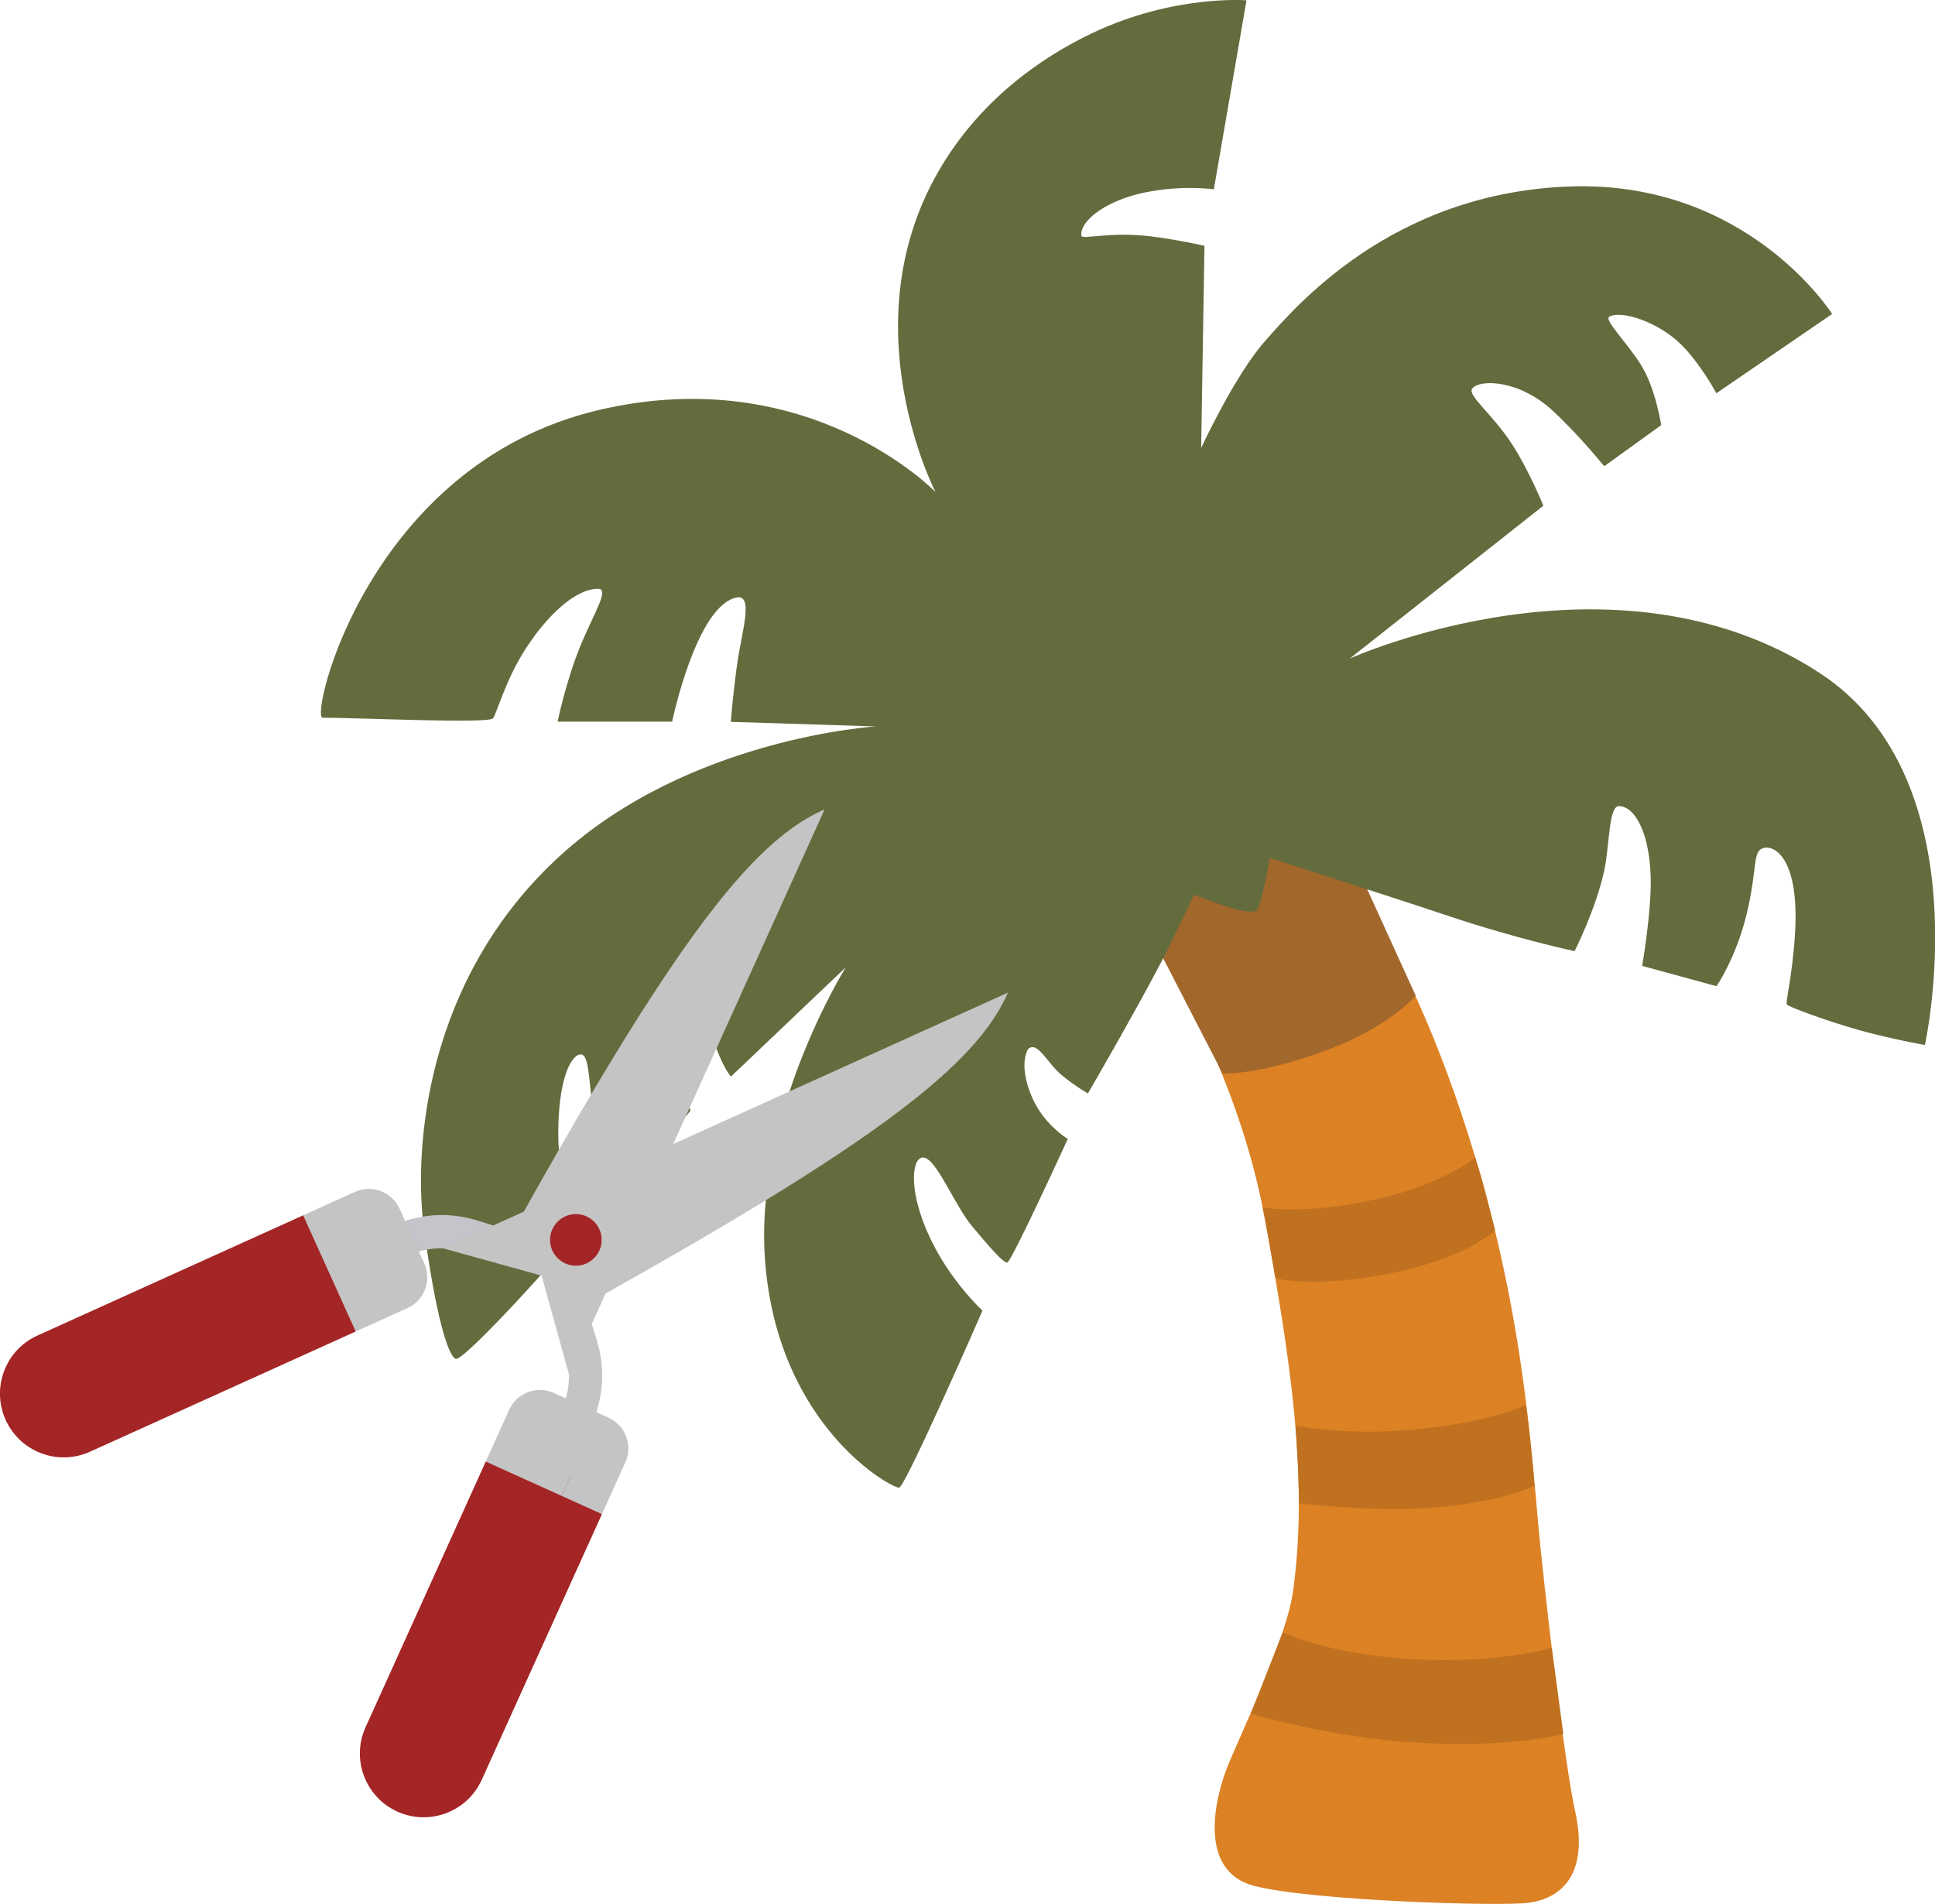 <?xml version="1.0" encoding="UTF-8" standalone="no"?>
<!-- Created with Inkscape (http://www.inkscape.org/) -->

<svg
   width="53.079mm"
   height="52.222mm"
   viewBox="0 0 53.079 52.222"
   version="1.1"
   id="svg1"
   xml:space="preserve"
   inkscape:version="1.4.2 (f4327f4, 2025-05-13)"
   sodipodi:docname="palmtree.svg"
   xmlns:inkscape="http://www.inkscape.org/namespaces/inkscape"
   xmlns:sodipodi="http://sodipodi.sourceforge.net/DTD/sodipodi-0.dtd"
   xmlns="http://www.w3.org/2000/svg"
   xmlns:svg="http://www.w3.org/2000/svg"><sodipodi:namedview
     id="namedview1"
     pagecolor="#ffffff"
     bordercolor="#000000"
     borderopacity="0.25"
     inkscape:showpageshadow="2"
     inkscape:pageopacity="0.0"
     inkscape:pagecheckerboard="0"
     inkscape:deskcolor="#d1d1d1"
     inkscape:document-units="mm"
     inkscape:zoom="1.3950758"
     inkscape:cx="111.82188"
     inkscape:cy="140.85257"
     inkscape:window-width="1920"
     inkscape:window-height="1001"
     inkscape:window-x="-9"
     inkscape:window-y="-9"
     inkscape:window-maximized="1"
     inkscape:current-layer="layer1" /><defs
     id="defs1" /><g
     inkscape:label="Capa 1"
     inkscape:groupmode="layer"
     id="layer1"
     transform="translate(-67.449,-86.769)"><g
       id="g1"
       transform="matrix(0.435,0,0,0.435,70.709,84.842)"><path
         d="m 72.05,51.72 -10.38,6.95 c 0,0 8.25,9.59 10.63,22.8 1.54,8.52 2.75,16.12 1.74,23.34 -0.41,2.95 -3.26,8.9 -4.08,10.9 -0.82,2 -2,6.71 1.65,7.65 3.65,0.94 15.54,1.3 17.31,1.06 1.77,-0.24 3.86,-1.52 2.91,-5.79 -0.59,-2.65 -1.59,-10.94 -2.18,-16.59 C 89.06,96.39 88.7,85.51 83.78,72.15 78.99,59.15 72.05,51.72 72.05,51.72 Z"
         fill="#dc8124"
         id="path1" /><path
         d="m 81.6,109.06 c 5.36,0.31 8.76,-0.72 8.76,-0.72 l 0.73,5.43 c 0,0 -3.28,0.93 -9.45,0.54 -5.39,-0.34 -10.26,-1.81 -10.26,-1.81 l 2.01,-5.13 c -0.01,-0.01 2.81,1.38 8.21,1.69 z"
         fill="#c0711f"
         id="path2" /><path
         d="m 74.2,94.33 c 0,0 0.1,1.51 0.15,2.46 0.05,0.96 0.07,2.44 0.07,2.44 0,0 4.05,0.47 7.25,0.34 5.24,-0.21 7.6,-1.46 7.6,-1.46 0,0 -0.09,-1.17 -0.24,-2.55 -0.14,-1.39 -0.31,-2.53 -0.31,-2.53 0,0 -2.57,1.27 -7.97,1.62 C 76.9,94.9 74.2,94.33 74.2,94.33 Z"
         fill="#c0711f"
         id="path3" /><path
         d="m 72.13,80.57 c 0,0 2.46,0.5 7.04,-0.49 4.45,-0.97 6.36,-2.66 6.36,-2.66 0,0 0.42,1.3 0.67,2.3 0.23,0.93 0.59,2.29 0.59,2.29 0,0 -1.8,1.77 -6.68,2.73 -4.79,0.95 -7.17,0.3 -7.17,0.3 0,0 -0.23,-1.28 -0.39,-2.23 -0.19,-1.08 -0.42,-2.24 -0.42,-2.24 z"
         fill="#c0711f"
         id="path4" /><path
         d="m 69.6,72.12 c 0,0 2.27,0.15 6.68,-1.51 3.85,-1.45 5.5,-3.39 5.5,-3.39 l -5.42,-11.9 -12.99,4.72 z"
         fill="#a2672b"
         id="path5" /><g
         id="g2"><path
           d="m 69.37,57.5 c 0,0 10.04,3.21 14.47,4.69 4.43,1.48 7.96,2.22 7.96,2.22 0,0 1.39,-2.76 1.88,-5.14 0.33,-1.58 0.26,-4.06 0.94,-4.01 1.12,0.08 1.93,1.98 1.98,4.56 0.04,2.22 -0.54,5.52 -0.54,5.52 l 4.69,1.28 c 0,0 1.21,-1.74 1.89,-4.51 0.71,-2.9 0.35,-4 1.06,-4.2 0.79,-0.22 2.28,0.81 2,5.39 -0.17,2.79 -0.64,4.38 -0.5,4.49 0.23,0.18 2.49,1.02 4.54,1.6 2.05,0.57 4.15,0.94 4.15,0.94 0,0 3.71,-16.72 -6.65,-23.47 -12.96,-8.45 -29.62,-0.9 -29.62,-0.9 l 12.21,-9.64 c 0,0 -0.88,-2.18 -1.95,-3.84 -1.22,-1.9 -2.85,-3.11 -2.54,-3.54 0.42,-0.6 2.94,-0.6 5.09,1.4 1.81,1.69 3.18,3.44 3.24,3.49 l 3.59,-2.59 c 0,0 -0.35,-2.35 -1.3,-3.84 -0.92,-1.45 -2.32,-2.8 -1.97,-3 0.74,-0.42 3.04,0.31 4.49,1.72 1.25,1.22 2.26,3.11 2.26,3.11 l 7.3,-5 c 0,0 -5.33,-8.45 -16.57,-8.04 -11.24,0.41 -17.31,7.63 -19.2,9.76 -1.89,2.13 -4.02,6.73 -4.02,6.73 l 0.21,-12.75 c 0,0 -1.75,-0.4 -3.43,-0.6 -2.53,-0.3 -4.29,0.22 -4.33,-0.03 -0.13,-0.89 1.45,-2.19 3.94,-2.72 2.44,-0.51 4.41,-0.21 4.41,-0.21 L 71.11,4.45 c 0,0 -4.59,-0.37 -9.71,2.06 -3.31,1.57 -7.15,4.29 -9.7,8.7 -5.65,9.75 -0.2,20.25 -0.2,20.25 0,0 -7.98,-8.3 -21.25,-5.17 -14.55,3.43 -18.22,19.4 -17.4,19.4 2.22,0 10.32,0.38 10.73,0.05 0.21,-0.16 0.77,-2.41 2.1,-4.44 1.32,-2.03 3.09,-3.74 4.54,-3.74 0.75,0 -0.26,1.51 -1.15,3.69 -0.9,2.22 -1.4,4.69 -1.4,4.69 h 7.22 c 0,0 1.52,-7.31 4.06,-7.83 1.09,-0.22 0.35,2.13 0.08,3.93 -0.28,1.86 -0.44,3.91 -0.44,3.91 l 9.14,0.29 c 0,0 -11.75,0.71 -19.9,8.15 -8.43,7.68 -9.31,18.36 -8.57,23.69 0.74,5.33 1.48,7.79 1.97,8.04 0.49,0.25 7.3,-7.3 7.55,-7.88 0.25,-0.57 -1.07,-3.04 -1.07,-6.32 0,-3.28 0.74,-4.92 1.39,-5 0.66,-0.08 0.49,2.3 0.98,4.35 0.52,2.15 1.31,3.94 1.64,4.1 0.33,0.16 4.33,-4.91 4.33,-4.91 0,0 -0.68,-1.92 -0.9,-3.79 -0.22,-1.87 -0.03,-3.89 0.51,-4.26 0.59,-0.41 1.09,1.73 1.79,3.56 0.56,1.46 0.83,1.96 1.15,2.35 l 7.24,-6.89 c 0,0 -5.84,9.33 -5.08,18.62 0.84,10.39 8.04,14.28 8.45,14.19 0.41,-0.08 5.25,-11.16 5.25,-11.16 0,0 -1.71,-1.57 -2.98,-3.94 -1.6,-2.99 -1.56,-5.28 -0.96,-5.66 0.84,-0.53 2.05,2.79 3.28,4.27 1.23,1.48 1.97,2.3 2.22,2.3 0.25,0 3.82,-7.8 3.82,-7.8 0,0 -1.04,-0.61 -1.82,-1.82 -0.66,-1.02 -1.25,-2.78 -0.69,-3.84 0.6,-0.56 1.21,0.89 2.14,1.65 0.93,0.76 1.64,1.14 1.64,1.14 0,0 3.77,-6.48 5.25,-9.52 1.49,-3.07 3.01,-6.36 3.01,-6.36 z"
           fill="#728137"
           id="path6"
           style="fill:#636c3d;fill-opacity:1" /><path
           d="m 71.74,61.84 c 0.46,-0.3 1.39,-6.53 1.83,-9.64 0.4,-2.8 1.38,-6.99 -0.75,-7.4 -1.46,-0.28 -2.07,1.79 -2.55,4.01 -0.42,1.98 -1.04,4.67 -1.04,4.67 0,0 -1.89,-3.63 -3.16,-5.84 -0.92,-1.6 -2.9,-4.97 -4.48,-3.96 -1.81,1.16 0.15,4.87 1.26,6.92 1.11,2.05 2.36,4.44 2.36,4.44 0,0 -3.34,-1.14 -5.29,-1.74 -2.14,-0.66 -4.99,-1.24 -5.39,-0.09 -0.7,2 1.94,3 7.06,5.09 5.09,2.07 9.37,4.05 10.15,3.54 z"
           fill="#bdcf47"
           id="path7"
           style="fill:#636c3d;fill-opacity:1" /><path
           d="m 52.13,23.18 c -0.23,4.08 0.49,10.02 3.39,9.36 2.51,-0.56 -0.4,-4.41 -0.37,-9.28 0.04,-6.83 4.46,-8.46 3.07,-9.93 -1.13,-1.2 -5.72,3.22 -6.09,9.85 z"
           fill="#bdcf47"
           id="path8"
           style="fill:#636c3d;fill-opacity:1" /><path
           d="m 35.24,34.21 c 2.75,-0.62 4.48,-0.53 4.54,-1.19 0.07,-0.85 -0.77,-1.45 -4.33,-1.27 -3.27,0.16 -6.57,1.02 -9.77,3.19 a 25.978,25.978 0 0 0 -4.89,4.3 c -3.06,3.52 -3.52,6.49 -1.69,6.86 1.89,0.38 2.77,-1.75 4.2,-4.02 3.44,-5.49 8.67,-7.13 11.94,-7.87 z"
           fill="#bdcf47"
           id="path9"
           style="fill:#636c3d;fill-opacity:1" /><path
           d="m 23.47,84.5 c 1.56,-0.06 1.51,-1.55 1.55,-5.4 0.03,-2.51 -0.08,-5.77 0.98,-8.99 1.43,-4.33 3.64,-7.08 6.17,-9.4 2.78,-2.55 5.71,-4.08 7.36,-4.82 3.15,-1.43 1.68,-2.7 -0.41,-1.8 -2.08,0.9 -9.16,3.47 -13.78,10.51 -3.01,4.58 -3.76,8.2 -3.89,13.03 -0.09,3.64 0.96,6.91 2.02,6.87 z"
           fill="#bdcf47"
           id="path10"
           style="fill:#636c3d;fill-opacity:1" /><path
           d="m 47.35,69.7 c -1.27,0 -3.6,6.01 -3.43,12.06 0.16,6.05 2.15,9.92 3.92,10.63 1.43,0.57 2.45,-0.94 1.92,-3.27 -0.35,-1.52 -2.25,-3.97 -2.62,-7.93 -0.37,-3.97 0.33,-8.3 0.53,-9.36 0.21,-1.07 0.53,-2.13 -0.32,-2.13 z"
           fill="#bdcf47"
           id="path11"
           style="fill:#636c3d;fill-opacity:1" /></g></g><g
       id="g1-8"
       transform="matrix(0.054,0,0,0.054,67.448,108.972)"><path
         style="fill:#a42525;fill-opacity:1"
         d="M 177.591,231.093 2.892,310.133 c 7.366,16.281 26.56,23.526 42.853,16.156 l 134.963,-61.061 z"
         id="path4-2" /><path
         style="fill:#a42525;fill-opacity:1"
         d="M 181.674,240.119 36.479,305.811 C 20.198,313.177 5.171,315.118 2.892,310.133 -4.478,293.816 2.75,274.642 19.043,267.27 l 134.963,-61.061 z"
         id="path6-4" /><g
         id="g2-5"><path
           style="fill:#c4c4ca;fill-opacity:1"
           d="m 203.467,227.316 8.069,-2.421 c 4.413,-1.324 8.761,-1.977 13.106,-1.957 4.345,0.02 18.816,-0.547 18.816,-0.547 l 7.304,-10.976 -8.047,-2.495 c -12.101,-3.752 -23.883,-3.806 -36.021,-0.165 l -8.069,2.421 z"
           id="path1-5" /><path
           style="fill:#c4c4c4;fill-opacity:1"
           d="m 511.994,93.086 -287.024,129.859 33.79,9.369 64.3,-11.831 160.965,-90.086 c 14.085,-13.474 22.887,-25.544 27.969,-37.311 z"
           id="path2-1" /><path
           style="fill:#c4c4c4;fill-opacity:1"
           d="M 484.024,130.397 258.76,232.314 307.689,245.879 C 400.387,193.942 454.125,159.002 484.024,130.397 Z"
           id="path3-7" /><path
           style="fill:#c4c4c4;fill-opacity:1"
           d="m 215.547,230.613 -4.353,-9.619 -39.753,23.755 9.264,20.478 26.27,-11.885 c 8.638,-3.909 12.479,-14.091 8.572,-22.729 z"
           id="path5-1" /><path
           style="fill:#c4c4c4;fill-opacity:1"
           d="m 197.721,232.858 -26.28,11.889 -17.437,-38.541 26.27,-11.885 c 8.638,-3.908 18.816,-0.081 22.724,8.557 l 8.195,18.113 c 1.201,2.652 -4.845,7.964 -13.472,11.867 z"
           id="path7-1" /></g><path
         style="fill:#c4c4c4;fill-opacity:1"
         d="m 284.679,308.532 2.419,-8.069 c 1.324,-4.413 1.976,-8.761 1.957,-13.106 -0.02,-4.345 0.546,-18.816 0.546,-18.816 l 10.976,-7.304 2.495,8.047 c 3.752,12.101 3.807,23.883 0.166,36.021 l -2.421,8.069 z"
         id="path8-5" /><path
         style="fill:#c4c4c4;fill-opacity:1"
         d="m 418.897,0 -129.848,287.03 -9.37,-33.79 11.829,-64.301 90.078,-160.967 C 395.06,13.885 407.13,5.082 418.897,0 Z"
         id="path9-2" /><path
         style="fill:#c4c4c4;fill-opacity:1"
         d="M 381.586,27.972 279.678,253.241 266.11,204.312 C 318.044,111.611 352.983,57.873 381.586,27.972 Z"
         id="path10-7" /><path
         style="fill:#a42525;fill-opacity:1"
         d="M 280.914,334.413 201.88,509.116 c 16.282,7.366 35.481,0.135 42.852,-16.157 l 61.056,-134.965 z"
         id="path11-6" /><path
         style="fill:#c4c4c4;fill-opacity:1"
         d="m 309.105,308.995 -9.619,-4.351 -14.175,44.087 20.478,9.264 11.884,-26.27 c 3.907,-8.638 0.069,-18.822 -8.568,-22.73 z"
         id="path12" /><path
         style="fill:#a42525;fill-opacity:1"
         d="m 289.94,338.497 -65.686,145.199 c -7.366,16.282 -17.37,27.66 -22.374,25.421 -16.308,-7.39 -23.537,-26.563 -16.167,-42.856 l 61.056,-134.965 z"
         id="path13" /><path
         style="fill:#c4c4c4;fill-opacity:1"
         d="m 297.199,322.45 -11.889,26.28 -38.541,-17.435 11.884,-26.27 c 3.908,-8.638 14.08,-12.484 22.717,-8.576 l 18.114,8.194 c 2.652,1.199 1.618,9.18 -2.285,17.807 z"
         id="path14" /><circle
         style="fill:#a42525;fill-opacity:1;stroke:#0d517f;stroke-width:0"
         id="path15"
         cx="292.545"
         cy="218.688"
         r="13.111" /></g></g></svg>
